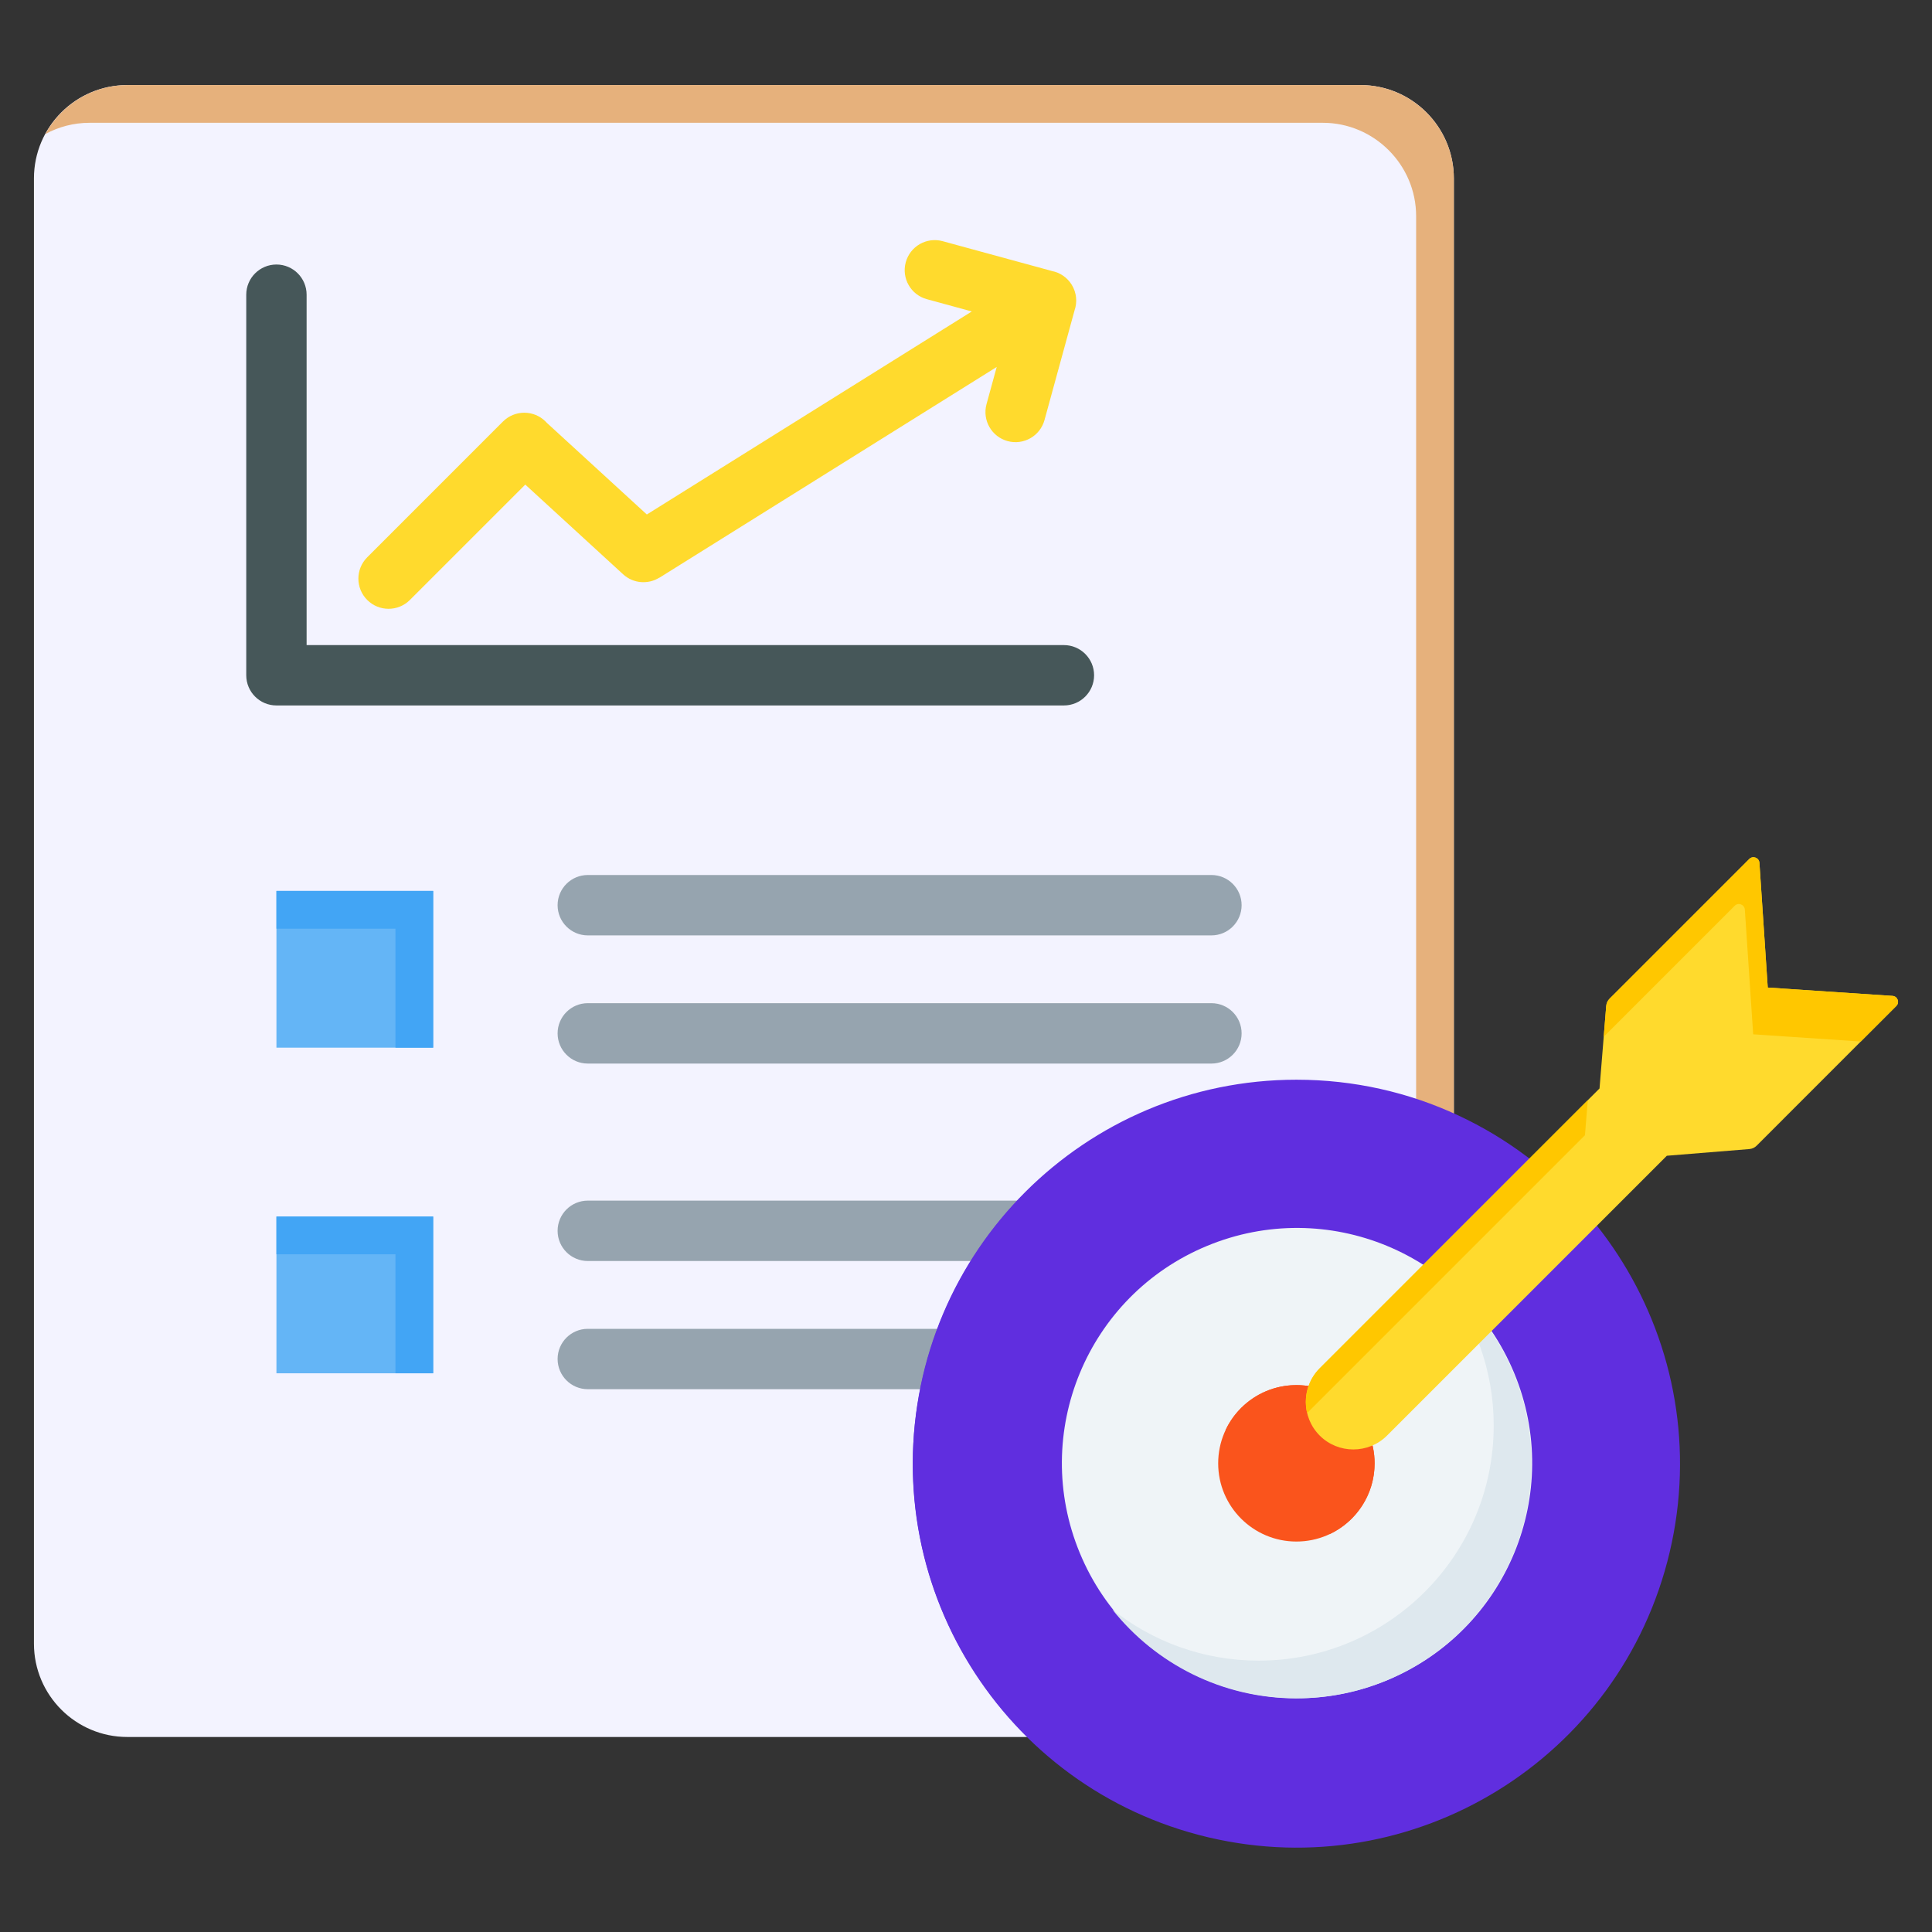 <svg width="70" height="70" viewBox="0 0 70 70" fill="none" xmlns="http://www.w3.org/2000/svg">
<rect x="0" y="0" width="70" height="70" fill="#333333" stroke="none"/>
<path d="M4.612 3.082H49.293C51.159 3.082 52.675 4.597 52.675 6.463V59.553C52.675 61.419 51.159 62.934 49.293 62.934H4.612C2.746 62.934 1.23 61.419 1.23 59.553V6.463C1.23 4.597 2.746 3.082 4.612 3.082Z" fill="#F3F3FF"/>
<path fill-rule="evenodd" clip-rule="evenodd" d="M4.614 3.082H49.295C51.155 3.082 52.676 4.604 52.676 6.463V59.553C52.676 60.832 51.956 61.952 50.901 62.526C51.161 62.048 51.309 61.5 51.309 60.92V7.831C51.309 5.971 49.787 4.449 47.928 4.449H3.246C2.666 4.449 2.119 4.597 1.641 4.858C2.215 3.803 3.334 3.082 4.614 3.082Z" fill="#E6B17C"/>
<path fill-rule="evenodd" clip-rule="evenodd" d="M38.547 23.373C39.151 23.373 39.641 23.863 39.641 24.466C39.641 25.07 39.151 25.56 38.547 25.56H10.016C9.412 25.56 8.922 25.07 8.922 24.466V10.678C8.922 10.074 9.412 9.584 10.016 9.584C10.62 9.584 11.109 10.074 11.109 10.678V23.373H38.547Z" fill="#465759"/>
<path fill-rule="evenodd" clip-rule="evenodd" d="M14.851 21.738C14.424 22.165 13.732 22.165 13.305 21.738C12.878 21.311 12.878 20.619 13.305 20.192L18.222 15.274C18.649 14.847 19.342 14.847 19.769 15.274C19.782 15.288 19.795 15.302 19.808 15.316L23.436 18.641L35.21 11.285L33.581 10.84C33.001 10.682 32.659 10.083 32.817 9.503C32.975 8.922 33.574 8.58 34.154 8.738L38.117 9.82C38.402 9.877 38.663 10.048 38.829 10.314C39.01 10.605 39.037 10.949 38.932 11.25L37.845 15.217C37.687 15.797 37.088 16.14 36.508 15.982C35.927 15.824 35.585 15.225 35.743 14.645L36.113 13.296L23.89 20.933L23.888 20.93C23.484 21.182 22.947 21.146 22.578 20.809L19.032 17.558L14.851 21.738Z" fill="#FFDA2D"/>
<path fill-rule="evenodd" clip-rule="evenodd" d="M10.016 32.28H15.695V37.959H10.016V32.28ZM10.016 44.078H15.695V49.757H10.016V44.078Z" fill="#64B5F6"/>
<path fill-rule="evenodd" clip-rule="evenodd" d="M10.016 44.078H15.695V49.757H14.328V45.446H10.016V44.078ZM10.016 32.28H15.695V37.959H14.328V33.648H10.016V32.28Z" fill="#42A5F5"/>
<path fill-rule="evenodd" clip-rule="evenodd" d="M21.297 50.333C20.693 50.333 20.203 49.843 20.203 49.239C20.203 48.636 20.693 48.146 21.297 48.146H43.892C44.496 48.146 44.986 48.636 44.986 49.239C44.986 49.843 44.496 50.333 43.892 50.333H21.297ZM21.297 38.535C20.693 38.535 20.203 38.045 20.203 37.441C20.203 36.837 20.693 36.347 21.297 36.347H43.892C44.496 36.347 44.986 36.837 44.986 37.441C44.986 38.045 44.496 38.535 43.892 38.535H21.297ZM21.297 33.891C20.693 33.891 20.203 33.401 20.203 32.797C20.203 32.193 20.693 31.703 21.297 31.703H43.892C44.496 31.703 44.986 32.193 44.986 32.797C44.986 33.401 44.496 33.891 43.892 33.891H21.297ZM21.297 45.689C20.693 45.689 20.203 45.199 20.203 44.595C20.203 43.991 20.693 43.501 21.297 43.501H43.892C44.496 43.501 44.986 43.991 44.986 44.595C44.986 45.199 44.496 45.689 43.892 45.689H21.297Z" fill="#96A4AF"/>
<path d="M60.495 56.241C62.26 48.772 57.637 41.286 50.168 39.52C42.699 37.754 35.212 42.378 33.447 49.847C31.681 57.316 36.305 64.802 43.774 66.568C51.243 68.334 58.729 63.71 60.495 56.241Z" fill="#602EDF"/>
<path fill-rule="evenodd" clip-rule="evenodd" d="M46.974 39.12C51.16 39.12 54.913 40.971 57.461 43.899C55.02 41.774 51.831 40.487 48.341 40.487C40.664 40.487 34.441 46.71 34.441 54.386C34.441 57.877 35.728 61.066 37.853 63.507C34.925 60.959 33.074 57.205 33.074 53.019C33.074 45.343 39.297 39.12 46.974 39.12Z" fill="#602EDF"/>
<path d="M50.255 60.879C54.601 59.078 56.664 54.095 54.862 49.749C53.061 45.403 48.078 43.34 43.732 45.142C39.386 46.943 37.324 51.926 39.125 56.272C40.926 60.618 45.909 62.681 50.255 60.879Z" fill="#EFF4F7"/>
<path fill-rule="evenodd" clip-rule="evenodd" d="M52.27 46.352C54.23 47.913 55.487 50.319 55.487 53.019C55.487 57.722 51.674 61.535 46.971 61.535C44.271 61.535 41.865 60.278 40.305 58.318C41.759 59.475 43.6 60.168 45.604 60.168C50.307 60.168 54.12 56.355 54.12 51.652C54.12 49.648 53.428 47.807 52.27 46.352Z" fill="#DEE8EE"/>
<path fill-rule="evenodd" clip-rule="evenodd" d="M46.971 50.185C48.535 50.185 49.804 51.454 49.804 53.019C49.804 54.584 48.535 55.853 46.971 55.853C45.406 55.853 44.137 54.584 44.137 53.019C44.137 51.454 45.406 50.185 46.971 50.185Z" fill="#FA541C"/>
<path fill-rule="evenodd" clip-rule="evenodd" d="M46.97 50.185C48.535 50.185 49.804 51.454 49.804 53.019C49.804 54.155 49.135 55.135 48.17 55.587C48.341 55.222 48.437 54.816 48.437 54.386C48.437 52.822 47.168 51.553 45.603 51.553C45.174 51.553 44.767 51.648 44.402 51.819C44.854 50.854 45.834 50.185 46.97 50.185Z" fill="#FA541C"/>
<path fill-rule="evenodd" clip-rule="evenodd" d="M57.954 39.437L58.196 36.451C58.205 36.345 58.246 36.257 58.321 36.181L63.379 31.123C63.51 30.992 63.734 31.076 63.747 31.261L64.049 35.781L68.568 36.083C68.753 36.095 68.838 36.319 68.706 36.45L63.648 41.509C63.573 41.584 63.484 41.624 63.379 41.633L60.393 41.875L50.254 52.014C49.583 52.684 48.486 52.684 47.816 52.014C47.145 51.343 47.145 50.246 47.816 49.575L57.954 39.437H57.954Z" fill="#FFDA2D"/>
<path fill-rule="evenodd" clip-rule="evenodd" d="M58.106 37.563L58.196 36.451C58.205 36.345 58.246 36.257 58.321 36.181L63.379 31.123C63.51 30.992 63.734 31.076 63.747 31.261L64.049 35.781L68.568 36.083C68.753 36.095 68.837 36.319 68.706 36.45L67.42 37.736L63.521 37.475L63.219 32.956C63.206 32.771 62.982 32.687 62.851 32.818L58.106 37.564L58.106 37.563ZM47.36 51.198C47.225 50.634 47.377 50.014 47.815 49.575L57.529 39.861L57.426 41.131L47.36 51.198H47.36Z" fill="#FFC700"/>
</svg>

